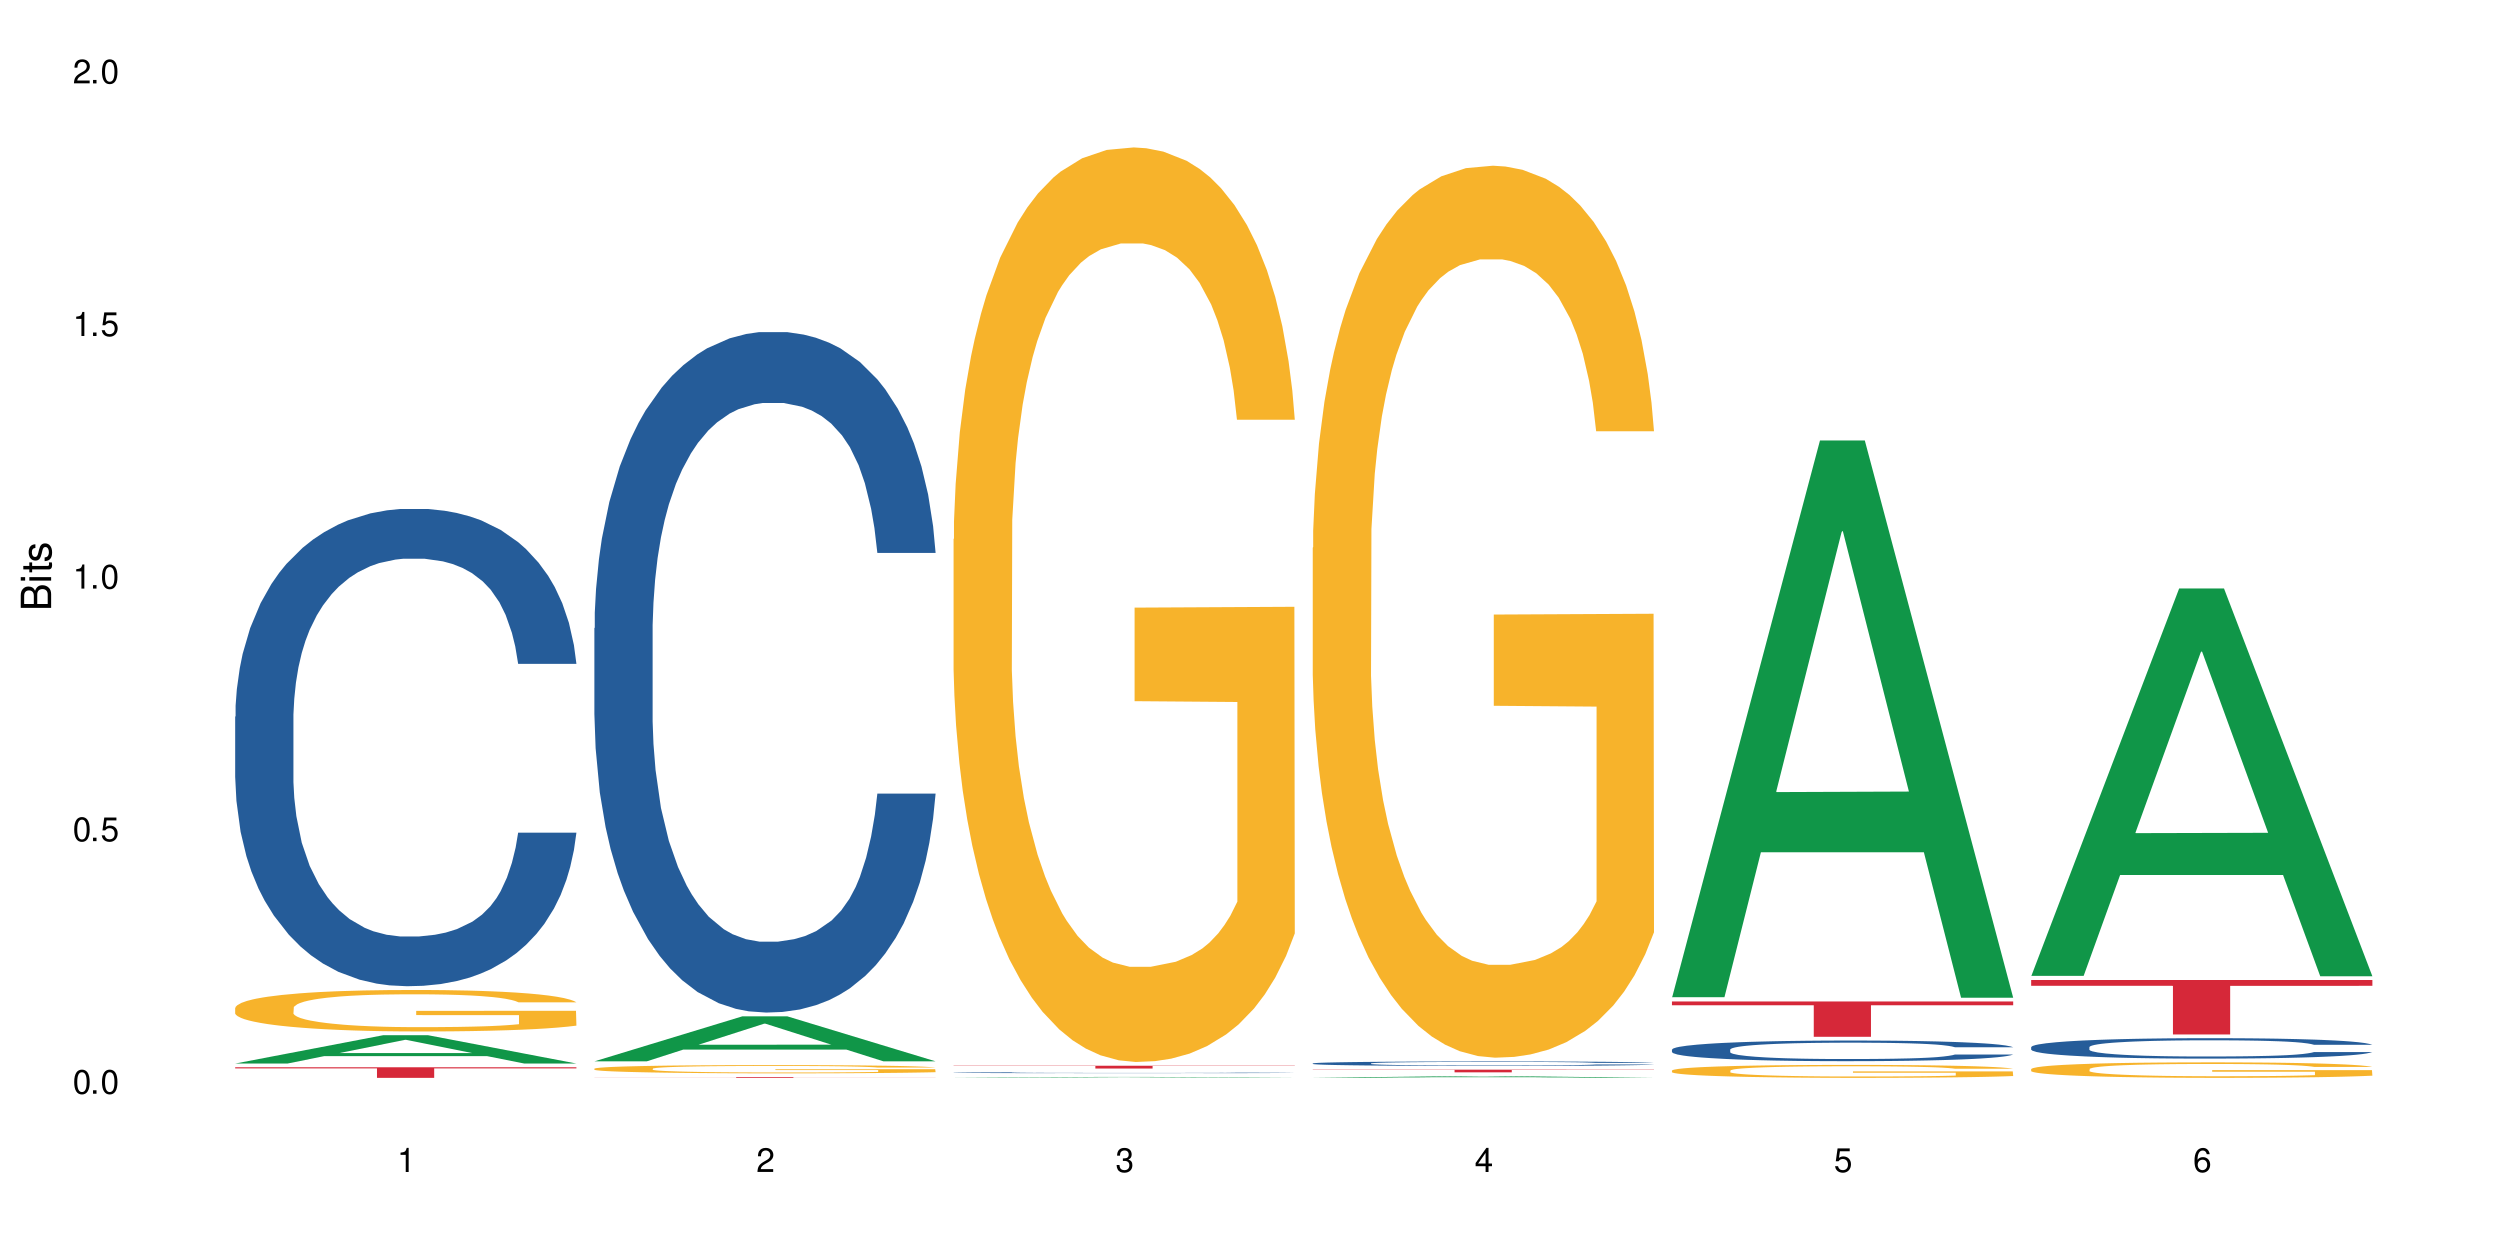 <?xml version="1.0" encoding="UTF-8"?>
<svg xmlns="http://www.w3.org/2000/svg" xmlns:xlink="http://www.w3.org/1999/xlink" width="720" height="360" viewBox="0 0 720 360">
<defs>
<g>
<g id="glyph-0-0">
</g>
<g id="glyph-0-1">
<path d="M 2.641 -6.938 C 2 -6.938 1.422 -6.656 1.078 -6.172 C 0.641 -5.562 0.406 -4.641 0.406 -3.359 C 0.406 -1.016 1.188 0.219 2.641 0.219 C 4.078 0.219 4.859 -1.016 4.859 -3.297 C 4.859 -4.641 4.656 -5.547 4.203 -6.172 C 3.844 -6.656 3.281 -6.938 2.641 -6.938 Z M 2.641 -6.188 C 3.547 -6.188 4 -5.25 4 -3.375 C 4 -1.406 3.562 -0.484 2.625 -0.484 C 1.734 -0.484 1.281 -1.438 1.281 -3.344 C 1.281 -5.25 1.734 -6.188 2.641 -6.188 Z M 2.641 -6.188 "/>
</g>
<g id="glyph-0-2">
<path d="M 1.828 -1 L 0.828 -1 L 0.828 0 L 1.828 0 Z M 1.828 -1 "/>
</g>
<g id="glyph-0-3">
<path d="M 4.562 -6.797 L 1.062 -6.797 L 0.547 -3.094 L 1.328 -3.094 C 1.719 -3.562 2.047 -3.734 2.578 -3.734 C 3.484 -3.734 4.062 -3.109 4.062 -2.094 C 4.062 -1.125 3.484 -0.531 2.578 -0.531 C 1.828 -0.531 1.375 -0.906 1.188 -1.672 L 0.328 -1.672 C 0.453 -1.109 0.547 -0.844 0.75 -0.594 C 1.125 -0.078 1.828 0.219 2.594 0.219 C 3.969 0.219 4.922 -0.781 4.922 -2.219 C 4.922 -3.562 4.031 -4.484 2.719 -4.484 C 2.25 -4.484 1.859 -4.359 1.469 -4.062 L 1.734 -5.969 L 4.562 -5.969 Z M 4.562 -6.797 "/>
</g>
<g id="glyph-0-4">
<path d="M 2.484 -4.938 L 2.484 0 L 3.328 0 L 3.328 -6.938 L 2.766 -6.938 C 2.469 -5.875 2.281 -5.734 0.984 -5.562 L 0.984 -4.938 Z M 2.484 -4.938 "/>
</g>
<g id="glyph-0-5">
<path d="M 4.859 -0.828 L 1.281 -0.828 C 1.359 -1.406 1.672 -1.781 2.5 -2.281 L 3.469 -2.828 C 4.406 -3.344 4.906 -4.062 4.906 -4.906 C 4.906 -5.484 4.672 -6.031 4.266 -6.406 C 3.859 -6.766 3.375 -6.938 2.719 -6.938 C 1.859 -6.938 1.219 -6.625 0.844 -6.031 C 0.609 -5.672 0.5 -5.234 0.484 -4.531 L 1.328 -4.531 C 1.359 -5.016 1.406 -5.281 1.531 -5.516 C 1.75 -5.938 2.188 -6.203 2.703 -6.203 C 3.469 -6.203 4.031 -5.641 4.031 -4.891 C 4.031 -4.344 3.719 -3.859 3.125 -3.516 L 2.234 -3 C 0.812 -2.172 0.406 -1.531 0.328 -0.016 L 4.859 -0.016 Z M 4.859 -0.828 "/>
</g>
<g id="glyph-0-6">
<path d="M 2.125 -3.188 L 2.578 -3.188 C 3.5 -3.188 3.984 -2.766 3.984 -1.922 C 3.984 -1.062 3.469 -0.531 2.594 -0.531 C 1.656 -0.531 1.203 -1 1.156 -2.016 L 0.312 -2.016 C 0.344 -1.453 0.438 -1.094 0.609 -0.781 C 0.953 -0.109 1.625 0.219 2.547 0.219 C 3.953 0.219 4.859 -0.625 4.859 -1.938 C 4.859 -2.828 4.516 -3.297 3.703 -3.594 C 4.344 -3.844 4.656 -4.328 4.656 -5.031 C 4.656 -6.219 3.875 -6.938 2.578 -6.938 C 1.203 -6.938 0.484 -6.172 0.453 -4.703 L 1.297 -4.703 C 1.312 -5.125 1.344 -5.359 1.453 -5.578 C 1.641 -5.969 2.062 -6.203 2.594 -6.203 C 3.344 -6.203 3.797 -5.75 3.797 -5 C 3.797 -4.516 3.609 -4.219 3.25 -4.047 C 3.016 -3.953 2.703 -3.922 2.125 -3.906 Z M 2.125 -3.188 "/>
</g>
<g id="glyph-0-7">
<path d="M 3.141 -1.672 L 3.141 0 L 3.984 0 L 3.984 -1.672 L 4.984 -1.672 L 4.984 -2.438 L 3.984 -2.438 L 3.984 -6.938 L 3.359 -6.938 L 0.266 -2.578 L 0.266 -1.672 Z M 3.141 -2.438 L 1 -2.438 L 3.141 -5.5 Z M 3.141 -2.438 "/>
</g>
<g id="glyph-0-8">
<path d="M 4.781 -5.125 C 4.609 -6.266 3.891 -6.938 2.844 -6.938 C 2.094 -6.938 1.422 -6.578 1.031 -5.953 C 0.594 -5.266 0.406 -4.422 0.406 -3.172 C 0.406 -2 0.578 -1.25 0.984 -0.641 C 1.359 -0.078 1.953 0.219 2.703 0.219 C 3.984 0.219 4.922 -0.75 4.922 -2.094 C 4.922 -3.375 4.062 -4.281 2.844 -4.281 C 2.172 -4.281 1.641 -4.031 1.281 -3.516 C 1.281 -5.234 1.828 -6.188 2.797 -6.188 C 3.391 -6.188 3.797 -5.797 3.938 -5.125 Z M 2.734 -3.531 C 3.547 -3.531 4.062 -2.953 4.062 -2.031 C 4.062 -1.156 3.484 -0.531 2.703 -0.531 C 1.922 -0.531 1.328 -1.188 1.328 -2.078 C 1.328 -2.938 1.906 -3.531 2.734 -3.531 Z M 2.734 -3.531 "/>
</g>
<g id="glyph-1-0">
</g>
<g id="glyph-1-1">
<path d="M 0 -0.953 L 0 -4.891 C 0 -5.719 -0.234 -6.344 -0.734 -6.797 C -1.188 -7.234 -1.812 -7.469 -2.5 -7.469 C -3.547 -7.469 -4.188 -7 -4.625 -5.875 C -4.984 -6.688 -5.625 -7.094 -6.531 -7.094 C -7.172 -7.094 -7.734 -6.859 -8.141 -6.391 C -8.562 -5.922 -8.75 -5.344 -8.75 -4.5 L -8.75 -0.953 Z M -4.984 -2.062 L -7.766 -2.062 L -7.766 -4.219 C -7.766 -4.844 -7.688 -5.203 -7.453 -5.5 C -7.219 -5.812 -6.859 -5.969 -6.375 -5.969 C -5.891 -5.969 -5.531 -5.812 -5.297 -5.5 C -5.062 -5.203 -4.984 -4.844 -4.984 -4.219 Z M -0.984 -2.062 L -4 -2.062 L -4 -4.781 C -4 -5.766 -3.438 -6.359 -2.484 -6.359 C -1.547 -6.359 -0.984 -5.766 -0.984 -4.781 Z M -0.984 -2.062 "/>
</g>
<g id="glyph-1-2">
<path d="M -6.281 -1.797 L -6.281 -0.797 L 0 -0.797 L 0 -1.797 Z M -8.75 -1.797 L -8.75 -0.797 L -7.484 -0.797 L -7.484 -1.797 Z M -8.75 -1.797 "/>
</g>
<g id="glyph-1-3">
<path d="M -6.281 -3.047 L -6.281 -2.016 L -8.016 -2.016 L -8.016 -1.016 L -6.281 -1.016 L -6.281 -0.172 L -5.469 -0.172 L -5.469 -1.016 L -0.719 -1.016 C -0.078 -1.016 0.281 -1.453 0.281 -2.234 C 0.281 -2.5 0.25 -2.719 0.188 -3.047 L -0.641 -3.047 C -0.609 -2.906 -0.594 -2.766 -0.594 -2.562 C -0.594 -2.141 -0.719 -2.016 -1.156 -2.016 L -5.469 -2.016 L -5.469 -3.047 Z M -6.281 -3.047 "/>
</g>
<g id="glyph-1-4">
<path d="M -4.531 -5.25 C -5.766 -5.25 -6.469 -4.422 -6.469 -2.969 C -6.469 -1.516 -5.719 -0.562 -4.547 -0.562 C -3.562 -0.562 -3.094 -1.062 -2.734 -2.562 L -2.516 -3.484 C -2.344 -4.188 -2.094 -4.469 -1.641 -4.469 C -1.047 -4.469 -0.641 -3.875 -0.641 -3 C -0.641 -2.453 -0.797 -2 -1.062 -1.75 C -1.25 -1.594 -1.422 -1.531 -1.875 -1.469 L -1.875 -0.406 C -0.422 -0.453 0.281 -1.266 0.281 -2.922 C 0.281 -4.5 -0.5 -5.516 -1.719 -5.516 C -2.656 -5.516 -3.172 -4.984 -3.469 -3.734 L -3.703 -2.766 C -3.891 -1.953 -4.156 -1.609 -4.594 -1.609 C -5.188 -1.609 -5.547 -2.125 -5.547 -2.938 C -5.547 -3.75 -5.203 -4.172 -4.531 -4.203 Z M -4.531 -5.25 "/>
</g>
</g>
</defs>
<rect x="-72" y="-36" width="864" height="432" fill="rgb(100%, 100%, 100%)" fill-opacity="1"/>
<path fill-rule="nonzero" fill="rgb(6.275%, 58.824%, 28.235%)" fill-opacity="1" d="M 67.73 306.289 L 67.836 306.281 L 110.359 298.141 L 123.273 298.141 L 166.008 306.297 L 150.992 306.297 L 140.281 304.168 L 93.352 304.168 L 82.852 306.289 L 67.73 306.289 L 97.863 303.285 L 135.977 303.277 L 116.973 299.473 L 116.766 299.465 L 116.555 299.488 L 97.758 303.277 L 97.863 303.285 Z M 67.73 306.289 "/>
<path fill-rule="nonzero" fill="rgb(14.51%, 36.078%, 60%)" fill-opacity="1" d="M 67.73 206.395 L 67.852 206.266 L 67.852 203.25 L 68.211 198.477 L 69.051 192.449 L 69.887 188.301 L 72.047 180.891 L 75.043 173.727 L 78.156 168.199 L 80.434 164.934 L 82.473 162.422 L 87.145 157.773 L 90.145 155.387 L 93.379 153.25 L 97.332 151.113 L 100.211 149.855 L 106.684 147.848 L 111.477 146.969 L 115.191 146.59 L 123.223 146.59 L 128.016 147.094 L 131.492 147.723 L 135.324 148.727 L 138.562 149.855 L 144.195 152.621 L 149.227 156.141 L 151.504 158.148 L 155.102 162.043 L 157.855 165.812 L 159.773 169.078 L 161.934 173.727 L 163.848 179.383 L 165.289 185.789 L 166.008 191.191 L 149.227 191.191 L 148.391 186.164 L 147.43 182.27 L 145.633 177.121 L 143.836 173.477 L 141.316 169.832 L 139.039 167.445 L 135.926 165.059 L 133.168 163.551 L 130.293 162.422 L 127.535 161.668 L 122.262 160.914 L 116.148 160.914 L 113.871 161.164 L 109.199 162.168 L 106.684 163.047 L 103.086 164.809 L 100.57 166.441 L 97.574 168.953 L 95.535 171.09 L 93.02 174.355 L 91.223 177.246 L 89.184 181.391 L 87.984 184.531 L 86.906 188.051 L 85.949 192.195 L 85.23 196.594 L 84.75 201.242 L 84.508 205.766 L 84.508 225.238 L 84.75 229.762 L 85.348 235.039 L 86.906 242.703 L 89.184 249.359 L 91.82 254.637 L 94.336 258.406 L 95.777 260.164 L 97.691 262.176 L 100.688 264.688 L 105.004 267.199 L 107.52 268.207 L 111.355 269.211 L 115.312 269.711 L 120.586 269.711 L 125.258 269.211 L 128.375 268.582 L 131.609 267.578 L 136.043 265.441 L 138.801 263.43 L 141.199 261.043 L 142.996 258.656 L 144.195 256.648 L 145.992 252.754 L 147.43 248.48 L 148.508 244.082 L 149.227 239.812 L 166.008 239.812 L 165.289 244.836 L 164.207 249.738 L 163.129 253.379 L 161.453 257.777 L 159.535 261.672 L 156.777 266.07 L 154.5 268.961 L 151.504 272.102 L 148.75 274.488 L 145.754 276.621 L 141.316 279.137 L 138.441 280.391 L 135.324 281.523 L 131.609 282.527 L 126.938 283.406 L 121.902 283.91 L 117.227 284.035 L 112.195 283.785 L 108.48 283.281 L 103.566 282.152 L 97.453 279.891 L 93.02 277.504 L 89.543 275.113 L 86.547 272.602 L 83.191 269.211 L 78.875 263.684 L 76.238 259.41 L 74.441 255.895 L 72.406 250.992 L 70.969 246.598 L 69.289 239.559 L 68.09 230.641 L 67.73 223.73 Z M 67.73 206.395 "/>
<path fill-rule="nonzero" fill="rgb(96.863%, 70.196%, 16.863%)" fill-opacity="1" d="M 67.73 290.23 L 67.852 290.219 L 67.852 290 L 68.332 289.512 L 69.527 288.832 L 71.086 288.277 L 72.766 287.84 L 73.844 287.609 L 75.641 287.285 L 77.199 287.043 L 81.152 286.551 L 86.188 286.094 L 88.945 285.898 L 92.059 285.711 L 96.496 285.504 L 98.531 285.43 L 104.766 285.254 L 111.836 285.145 L 119.625 285.113 L 123.223 285.121 L 128.133 285.164 L 134.848 285.285 L 138.68 285.395 L 141.676 285.504 L 144.793 285.645 L 148.629 285.863 L 152.223 286.125 L 155.102 286.387 L 157.977 286.715 L 160.375 287.066 L 162.41 287.445 L 164.207 287.906 L 165.289 288.289 L 166.008 288.668 L 149.348 288.668 L 148.391 288.289 L 147.309 287.992 L 145.512 287.633 L 143.715 287.371 L 141.918 287.164 L 138.562 286.879 L 135.684 286.703 L 132.09 286.551 L 128.613 286.453 L 124.66 286.387 L 122.262 286.367 L 115.91 286.367 L 110.156 286.441 L 106.801 286.531 L 104.406 286.617 L 101.047 286.781 L 99.012 286.914 L 97.812 287 L 94.219 287.34 L 91.82 287.645 L 90.504 287.852 L 88.824 288.18 L 87.625 288.473 L 86.309 288.91 L 85.59 289.238 L 84.629 289.98 L 84.508 291.945 L 84.871 292.359 L 85.59 292.805 L 86.547 293.199 L 87.984 293.613 L 89.422 293.93 L 91.941 294.355 L 94.098 294.641 L 95.777 294.824 L 99.012 295.121 L 100.328 295.219 L 103.445 295.414 L 106.684 295.566 L 110.637 295.699 L 113.633 295.766 L 118.426 295.82 L 124.539 295.82 L 131.73 295.754 L 136.285 295.664 L 139.398 295.578 L 141.438 295.504 L 143.953 295.383 L 145.754 295.273 L 147.43 295.152 L 149.469 294.969 L 149.469 292.359 L 119.863 292.348 L 119.863 291.125 L 165.887 291.113 L 166.008 295.383 L 163.488 295.676 L 160.375 295.961 L 157.379 296.18 L 154.262 296.363 L 149.828 296.57 L 146.23 296.703 L 140.719 296.855 L 135.684 296.953 L 130.41 297.02 L 125.738 297.051 L 120.223 297.062 L 115.312 297.039 L 110.039 296.977 L 105.844 296.887 L 102.008 296.777 L 98.172 296.637 L 93.379 296.406 L 90.262 296.223 L 87.027 295.992 L 83.789 295.719 L 80.914 295.426 L 78.996 295.195 L 77.078 294.934 L 75.043 294.605 L 73.125 294.234 L 71.688 293.898 L 70.367 293.516 L 69.41 293.156 L 68.449 292.664 L 67.969 292.27 L 67.73 291.934 Z M 67.73 290.23 "/>
<path fill-rule="nonzero" fill="rgb(83.922%, 15.686%, 22.353%)" fill-opacity="1" d="M 67.73 307.375 L 166.008 307.375 L 166.008 307.699 L 125.047 307.703 L 125.047 310.422 L 108.57 310.422 L 108.57 307.707 L 108.332 307.699 L 67.73 307.699 Z M 67.73 307.375 "/>
<path fill-rule="nonzero" fill="rgb(6.275%, 58.824%, 28.235%)" fill-opacity="1" d="M 171.18 305.656 L 171.285 305.641 L 213.809 292.699 L 226.723 292.699 L 269.453 305.668 L 254.441 305.668 L 243.73 302.281 L 196.797 302.281 L 186.297 305.656 L 171.18 305.656 L 201.312 300.883 L 239.426 300.867 L 220.422 294.816 L 220.211 294.805 L 220 294.84 L 201.207 300.867 L 201.312 300.883 Z M 171.18 305.656 "/>
<path fill-rule="nonzero" fill="rgb(14.51%, 36.078%, 60%)" fill-opacity="1" d="M 171.18 180.914 L 171.297 180.734 L 171.297 176.438 L 171.66 169.629 L 172.496 161.031 L 173.336 155.117 L 175.492 144.551 L 178.488 134.34 L 181.605 126.457 L 183.883 121.801 L 185.922 118.215 L 190.594 111.59 L 193.59 108.184 L 196.828 105.141 L 200.781 102.094 L 203.656 100.301 L 210.129 97.438 L 214.922 96.184 L 218.641 95.645 L 226.668 95.645 L 231.461 96.363 L 234.938 97.258 L 238.773 98.691 L 242.008 100.301 L 247.641 104.242 L 252.676 109.258 L 254.953 112.125 L 258.547 117.68 L 261.305 123.055 L 263.223 127.711 L 265.379 134.34 L 267.297 142.398 L 268.734 151.535 L 269.453 159.238 L 252.676 159.238 L 251.836 152.074 L 250.879 146.52 L 249.082 139.176 L 247.281 133.98 L 244.766 128.785 L 242.488 125.383 L 239.371 121.977 L 236.617 119.828 L 233.738 118.215 L 230.984 117.141 L 225.711 116.066 L 219.598 116.066 L 217.32 116.426 L 212.645 117.859 L 210.129 119.113 L 206.535 121.621 L 204.016 123.949 L 201.02 127.531 L 198.984 130.578 L 196.469 135.234 L 194.668 139.355 L 192.633 145.266 L 191.434 149.746 L 190.355 154.762 L 189.395 160.672 L 188.676 166.941 L 188.199 173.57 L 187.957 180.02 L 187.957 207.785 L 188.199 214.234 L 188.797 221.758 L 190.355 232.688 L 192.633 242.18 L 195.27 249.703 L 197.785 255.078 L 199.223 257.586 L 201.141 260.453 L 204.137 264.035 L 208.453 267.617 L 210.969 269.051 L 214.805 270.484 L 218.758 271.199 L 224.031 271.199 L 228.707 270.484 L 231.82 269.59 L 235.059 268.156 L 239.492 265.109 L 242.25 262.242 L 244.645 258.84 L 246.445 255.438 L 247.641 252.57 L 249.441 247.016 L 250.879 240.926 L 251.957 234.656 L 252.676 228.566 L 269.453 228.566 L 268.734 235.73 L 267.656 242.719 L 266.578 247.914 L 264.898 254.184 L 262.984 259.734 L 260.227 266.004 L 257.949 270.125 L 254.953 274.605 L 252.195 278.008 L 249.199 281.055 L 244.766 284.637 L 241.891 286.426 L 238.773 288.039 L 235.059 289.473 L 230.383 290.727 L 225.352 291.441 L 220.676 291.621 L 215.645 291.266 L 211.926 290.547 L 207.012 288.934 L 200.902 285.711 L 196.469 282.309 L 192.992 278.902 L 189.996 275.32 L 186.641 270.484 L 182.324 262.602 L 179.688 256.512 L 177.891 251.496 L 175.852 244.508 L 174.414 238.238 L 172.738 228.207 L 171.539 215.488 L 171.18 205.637 Z M 171.18 180.914 "/>
<path fill-rule="nonzero" fill="rgb(96.863%, 70.196%, 16.863%)" fill-opacity="1" d="M 171.18 307.762 L 171.297 307.762 L 171.297 307.719 L 171.777 307.617 L 172.977 307.484 L 174.535 307.375 L 176.211 307.285 L 177.293 307.242 L 179.09 307.176 L 180.648 307.129 L 184.602 307.031 L 189.637 306.938 L 192.391 306.898 L 195.508 306.863 L 199.941 306.82 L 201.98 306.805 L 208.211 306.77 L 215.281 306.75 L 223.074 306.742 L 226.668 306.746 L 231.582 306.754 L 238.293 306.777 L 242.129 306.801 L 245.125 306.82 L 248.242 306.848 L 252.078 306.895 L 255.672 306.945 L 258.547 306.996 L 261.426 307.062 L 263.82 307.133 L 265.859 307.207 L 267.656 307.301 L 268.734 307.375 L 269.453 307.453 L 252.797 307.453 L 251.836 307.375 L 250.758 307.316 L 248.961 307.246 L 247.164 307.191 L 245.363 307.152 L 242.008 307.094 L 239.133 307.059 L 235.539 307.031 L 232.062 307.012 L 228.105 306.996 L 225.711 306.992 L 219.359 306.992 L 213.605 307.008 L 210.25 307.027 L 207.852 307.043 L 204.496 307.074 L 202.461 307.102 L 201.262 307.117 L 197.664 307.188 L 195.27 307.246 L 193.949 307.289 L 192.273 307.355 L 191.074 307.414 L 189.754 307.5 L 189.035 307.566 L 188.078 307.711 L 187.957 308.105 L 188.316 308.188 L 189.035 308.277 L 189.996 308.355 L 191.434 308.438 L 192.871 308.5 L 195.387 308.586 L 197.547 308.641 L 199.223 308.68 L 202.461 308.738 L 203.777 308.758 L 206.895 308.797 L 210.129 308.824 L 214.086 308.852 L 217.082 308.863 L 221.875 308.875 L 227.988 308.875 L 235.18 308.863 L 239.73 308.844 L 242.848 308.828 L 244.887 308.812 L 247.402 308.789 L 249.199 308.766 L 250.879 308.742 L 252.914 308.707 L 252.914 308.188 L 223.312 308.184 L 223.312 307.941 L 269.336 307.938 L 269.453 308.789 L 266.938 308.848 L 263.82 308.902 L 260.824 308.949 L 257.711 308.984 L 253.273 309.027 L 249.68 309.051 L 244.168 309.082 L 239.133 309.102 L 233.859 309.113 L 229.184 309.121 L 223.672 309.125 L 218.758 309.121 L 213.484 309.105 L 209.289 309.09 L 205.457 309.066 L 201.621 309.039 L 196.828 308.992 L 193.711 308.957 L 190.473 308.91 L 187.238 308.855 L 184.363 308.797 L 182.445 308.75 L 180.527 308.699 L 178.488 308.633 L 176.57 308.562 L 175.133 308.492 L 173.816 308.418 L 172.855 308.344 L 171.898 308.246 L 171.418 308.168 L 171.18 308.102 Z M 171.18 307.762 "/>
<path fill-rule="nonzero" fill="rgb(83.922%, 15.686%, 22.353%)" fill-opacity="1" d="M 171.18 310.199 L 269.453 310.199 L 269.453 310.223 L 228.496 310.223 L 228.496 310.422 L 212.02 310.422 L 212.02 310.223 L 171.18 310.223 Z M 171.18 310.199 "/>
<path fill-rule="nonzero" fill="rgb(6.275%, 58.824%, 28.235%)" fill-opacity="1" d="M 274.629 310.418 L 274.73 310.418 L 317.254 310.152 L 330.168 310.152 L 372.902 310.422 L 357.887 310.422 L 347.18 310.352 L 300.246 310.352 L 289.746 310.418 L 274.629 310.418 L 304.762 310.32 L 342.875 310.32 L 323.871 310.195 L 323.449 310.195 L 304.656 310.32 L 304.762 310.32 Z M 274.629 310.418 "/>
<path fill-rule="nonzero" fill="rgb(14.51%, 36.078%, 60%)" fill-opacity="1" d="M 274.629 308.926 L 274.746 308.926 L 274.746 308.918 L 275.105 308.91 L 275.945 308.898 L 276.785 308.891 L 278.941 308.875 L 281.938 308.863 L 285.055 308.852 L 287.332 308.844 L 289.367 308.84 L 294.043 308.832 L 297.039 308.824 L 300.273 308.82 L 304.23 308.816 L 307.105 308.816 L 313.578 308.812 L 318.371 308.809 L 334.91 308.809 L 338.387 308.812 L 342.223 308.812 L 345.457 308.816 L 351.09 308.82 L 356.125 308.828 L 358.402 308.832 L 361.996 308.84 L 364.754 308.848 L 366.672 308.852 L 368.828 308.863 L 370.746 308.871 L 372.902 308.895 L 356.125 308.895 L 355.285 308.887 L 354.324 308.879 L 352.527 308.867 L 350.73 308.859 L 348.215 308.855 L 345.938 308.848 L 342.82 308.844 L 340.062 308.84 L 334.43 308.84 L 329.156 308.836 L 320.77 308.836 L 316.094 308.84 L 313.578 308.84 L 309.98 308.844 L 307.465 308.848 L 304.469 308.852 L 302.434 308.855 L 299.914 308.863 L 298.117 308.867 L 296.078 308.875 L 294.883 308.883 L 293.801 308.891 L 292.844 308.898 L 292.125 308.906 L 291.645 308.914 L 291.406 308.926 L 291.406 308.961 L 291.645 308.969 L 292.246 308.98 L 293.801 308.996 L 296.078 309.008 L 298.715 309.02 L 301.234 309.027 L 302.672 309.031 L 304.59 309.035 L 307.586 309.039 L 311.898 309.043 L 314.418 309.047 L 335.27 309.047 L 338.508 309.043 L 342.941 309.039 L 345.695 309.035 L 348.094 309.031 L 349.891 309.027 L 351.09 309.023 L 352.887 309.016 L 354.324 309.008 L 355.406 309 L 356.125 308.988 L 372.902 308.988 L 372.184 309 L 370.027 309.016 L 368.348 309.023 L 366.43 309.031 L 363.676 309.043 L 361.398 309.047 L 358.402 309.055 L 355.645 309.059 L 352.648 309.062 L 348.215 309.066 L 345.336 309.07 L 342.223 309.07 L 338.508 309.074 L 328.797 309.074 L 324.125 309.078 L 319.09 309.074 L 310.461 309.074 L 304.348 309.066 L 299.914 309.062 L 296.438 309.059 L 293.441 309.055 L 290.086 309.047 L 285.773 309.035 L 283.137 309.027 L 281.34 309.023 L 279.301 309.012 L 277.863 309.004 L 276.184 308.988 L 274.988 308.973 L 274.629 308.957 Z M 274.629 308.926 "/>
<path fill-rule="nonzero" fill="rgb(96.863%, 70.196%, 16.863%)" fill-opacity="1" d="M 274.629 155.27 L 274.746 155.031 L 274.746 150.219 L 275.227 139.395 L 276.426 124.48 L 277.984 112.215 L 279.66 102.594 L 280.738 97.539 L 282.535 90.324 L 284.094 85.031 L 288.051 74.207 L 293.082 64.105 L 295.84 59.773 L 298.957 55.688 L 303.391 51.117 L 305.43 49.434 L 311.66 45.582 L 318.73 43.18 L 326.52 42.457 L 330.117 42.695 L 335.031 43.66 L 341.742 46.305 L 345.578 48.711 L 348.574 51.117 L 351.688 54.242 L 355.523 59.055 L 359.121 64.828 L 361.996 70.602 L 364.871 77.816 L 367.27 85.512 L 369.309 93.934 L 371.105 104.035 L 372.184 112.453 L 372.902 120.875 L 356.242 120.875 L 355.285 112.453 L 354.207 105.961 L 352.41 98.023 L 350.609 92.25 L 348.812 87.68 L 345.457 81.426 L 342.582 77.574 L 338.984 74.207 L 335.512 72.043 L 331.555 70.602 L 329.156 70.117 L 322.805 70.117 L 317.055 71.801 L 313.699 73.727 L 311.301 75.652 L 307.945 79.258 L 305.906 82.145 L 304.707 84.07 L 301.113 91.527 L 298.715 98.262 L 297.398 102.832 L 295.719 110.051 L 294.523 116.543 L 293.203 126.164 L 292.484 133.383 L 291.527 149.738 L 291.406 193.035 L 291.766 202.176 L 292.484 212.039 L 293.441 220.699 L 294.883 229.84 L 296.32 236.816 L 298.836 246.195 L 300.992 252.449 L 302.672 256.539 L 305.906 263.035 L 307.227 265.199 L 310.34 269.527 L 313.578 272.898 L 317.531 275.781 L 320.527 277.227 L 325.324 278.43 L 331.434 278.43 L 338.625 276.984 L 343.18 275.062 L 346.297 273.137 L 348.332 271.453 L 350.852 268.809 L 352.648 266.402 L 354.324 263.758 L 356.363 259.668 L 356.363 202.176 L 326.762 201.938 L 326.762 174.996 L 372.781 174.754 L 372.902 268.809 L 370.387 275.301 L 367.27 281.555 L 364.273 286.367 L 361.156 290.457 L 356.723 295.027 L 353.129 297.914 L 347.613 301.281 L 342.582 303.445 L 337.309 304.891 L 332.633 305.609 L 327.121 305.852 L 322.207 305.371 L 316.934 303.926 L 312.738 302.004 L 308.902 299.598 L 305.07 296.469 L 300.273 291.418 L 297.16 287.328 L 293.922 282.277 L 290.688 276.266 L 287.809 269.77 L 285.895 264.719 L 283.977 258.945 L 281.938 251.73 L 280.02 243.551 L 278.582 236.094 L 277.262 227.676 L 276.305 219.738 L 275.348 208.914 L 274.867 200.254 L 274.629 192.797 Z M 274.629 155.27 "/>
<path fill-rule="nonzero" fill="rgb(83.922%, 15.686%, 22.353%)" fill-opacity="1" d="M 274.629 306.926 L 372.902 306.926 L 372.902 307.012 L 331.945 307.016 L 331.945 307.734 L 315.465 307.734 L 315.465 307.016 L 315.227 307.012 L 274.629 307.012 Z M 274.629 306.926 "/>
<path fill-rule="nonzero" fill="rgb(6.275%, 58.824%, 28.235%)" fill-opacity="1" d="M 378.074 310.418 L 378.18 310.418 L 420.703 309.914 L 433.617 309.914 L 476.352 310.422 L 461.336 310.422 L 450.625 310.289 L 403.695 310.289 L 393.195 310.418 L 378.074 310.418 L 408.207 310.234 L 446.32 310.234 L 427.316 309.996 L 426.898 309.996 L 408.105 310.234 L 408.207 310.234 Z M 378.074 310.418 "/>
<path fill-rule="nonzero" fill="rgb(14.51%, 36.078%, 60%)" fill-opacity="1" d="M 378.074 306.258 L 378.195 306.258 L 378.195 306.227 L 378.555 306.184 L 379.395 306.125 L 380.23 306.086 L 382.391 306.016 L 385.387 305.949 L 388.5 305.898 L 390.777 305.867 L 392.816 305.844 L 397.492 305.801 L 400.488 305.777 L 403.723 305.758 L 407.676 305.734 L 410.555 305.723 L 417.027 305.707 L 421.82 305.695 L 425.535 305.691 L 433.566 305.691 L 438.359 305.699 L 441.836 305.703 L 445.668 305.715 L 448.906 305.723 L 454.539 305.75 L 459.57 305.785 L 461.848 305.801 L 465.445 305.84 L 468.199 305.875 L 470.117 305.906 L 472.277 305.949 L 474.191 306.004 L 475.633 306.062 L 476.352 306.113 L 459.57 306.113 L 458.734 306.066 L 457.773 306.031 L 455.977 305.98 L 454.18 305.945 L 451.66 305.914 L 449.383 305.891 L 446.27 305.867 L 443.512 305.852 L 440.637 305.844 L 437.879 305.836 L 432.605 305.828 L 426.492 305.828 L 424.215 305.832 L 419.543 305.84 L 417.027 305.848 L 413.43 305.867 L 410.914 305.879 L 407.918 305.906 L 405.879 305.926 L 403.363 305.957 L 401.566 305.984 L 399.527 306.023 L 398.328 306.051 L 397.25 306.086 L 396.293 306.125 L 395.574 306.164 L 395.094 306.211 L 394.855 306.254 L 394.855 306.438 L 395.094 306.48 L 395.691 306.527 L 397.25 306.602 L 399.527 306.664 L 402.164 306.715 L 404.68 306.75 L 406.121 306.766 L 408.035 306.785 L 411.035 306.809 L 415.348 306.832 L 417.863 306.84 L 421.699 306.852 L 425.656 306.855 L 430.93 306.855 L 435.602 306.852 L 438.719 306.844 L 441.953 306.836 L 446.387 306.816 L 449.145 306.797 L 451.543 306.773 L 453.34 306.75 L 454.539 306.734 L 456.336 306.695 L 457.773 306.656 L 458.852 306.613 L 459.57 306.574 L 476.352 306.574 L 475.633 306.621 L 474.555 306.668 L 473.473 306.703 L 471.797 306.742 L 469.879 306.781 L 467.121 306.82 L 464.844 306.848 L 461.848 306.879 L 459.094 306.902 L 456.098 306.922 L 451.66 306.945 L 448.785 306.957 L 445.668 306.969 L 441.953 306.977 L 437.281 306.984 L 432.246 306.988 L 427.574 306.992 L 422.539 306.988 L 418.824 306.984 L 413.91 306.973 L 407.797 306.953 L 403.363 306.93 L 399.887 306.906 L 396.891 306.883 L 393.535 306.852 L 389.223 306.801 L 386.586 306.758 L 384.785 306.727 L 382.75 306.68 L 381.312 306.637 L 379.633 306.57 L 378.434 306.488 L 378.074 306.422 Z M 378.074 306.258 "/>
<path fill-rule="nonzero" fill="rgb(96.863%, 70.196%, 16.863%)" fill-opacity="1" d="M 378.074 157.754 L 378.195 157.52 L 378.195 152.828 L 378.676 142.27 L 379.871 127.723 L 381.43 115.758 L 383.109 106.375 L 384.188 101.449 L 385.984 94.41 L 387.543 89.25 L 391.496 78.691 L 396.531 68.84 L 399.289 64.617 L 402.402 60.629 L 406.84 56.168 L 408.875 54.527 L 415.109 50.773 L 422.18 48.426 L 429.969 47.723 L 433.566 47.957 L 438.48 48.898 L 445.191 51.477 L 449.023 53.824 L 452.02 56.168 L 455.137 59.219 L 458.973 63.91 L 462.566 69.543 L 465.445 75.172 L 468.32 82.211 L 470.719 89.719 L 472.754 97.93 L 474.555 107.781 L 475.633 115.992 L 476.352 124.207 L 459.691 124.207 L 458.734 115.992 L 457.652 109.66 L 455.855 101.918 L 454.059 96.289 L 452.262 91.828 L 448.906 85.73 L 446.027 81.977 L 442.434 78.691 L 438.957 76.582 L 435.004 75.172 L 432.605 74.703 L 426.254 74.703 L 420.5 76.344 L 417.145 78.223 L 414.75 80.098 L 411.395 83.617 L 409.355 86.434 L 408.156 88.309 L 404.562 95.582 L 402.164 102.152 L 400.848 106.609 L 399.168 113.648 L 397.969 119.98 L 396.652 129.367 L 395.934 136.406 L 394.973 152.359 L 394.855 194.586 L 395.215 203.504 L 395.934 213.121 L 396.891 221.566 L 398.328 230.48 L 399.766 237.285 L 402.285 246.434 L 404.441 252.535 L 406.121 256.523 L 409.355 262.855 L 410.672 264.969 L 413.789 269.191 L 417.027 272.477 L 420.98 275.293 L 423.977 276.699 L 428.77 277.871 L 434.883 277.871 L 442.074 276.465 L 446.629 274.586 L 449.746 272.711 L 451.781 271.07 L 454.297 268.488 L 456.098 266.141 L 457.773 263.562 L 459.812 259.574 L 459.812 203.504 L 430.211 203.266 L 430.211 176.992 L 476.23 176.758 L 476.352 268.488 L 473.832 274.82 L 470.719 280.922 L 467.723 285.613 L 464.605 289.602 L 460.172 294.059 L 456.574 296.875 L 451.062 300.16 L 446.027 302.27 L 440.754 303.68 L 436.082 304.383 L 430.57 304.617 L 425.656 304.148 L 420.383 302.742 L 416.188 300.863 L 412.352 298.516 L 408.516 295.469 L 403.723 290.539 L 400.605 286.551 L 397.371 281.625 L 394.133 275.762 L 391.258 269.426 L 389.34 264.5 L 387.422 258.867 L 385.387 251.832 L 383.469 243.855 L 382.031 236.582 L 380.711 228.371 L 379.754 220.629 L 378.793 210.07 L 378.316 201.625 L 378.074 194.352 Z M 378.074 157.754 "/>
<path fill-rule="nonzero" fill="rgb(83.922%, 15.686%, 22.353%)" fill-opacity="1" d="M 378.074 308.066 L 476.352 308.066 L 476.352 308.148 L 435.391 308.152 L 435.391 308.836 L 418.914 308.836 L 418.914 308.152 L 418.676 308.148 L 378.074 308.148 Z M 378.074 308.066 "/>
<path fill-rule="nonzero" fill="rgb(6.275%, 58.824%, 28.235%)" fill-opacity="1" d="M 481.523 287.191 L 481.629 287.039 L 524.152 126.859 L 537.066 126.859 L 579.797 287.34 L 564.785 287.34 L 554.074 245.449 L 507.141 245.449 L 496.641 287.191 L 481.523 287.191 L 511.656 228.121 L 549.77 227.969 L 530.766 153.078 L 530.555 152.926 L 530.348 153.379 L 511.551 227.969 L 511.656 228.121 Z M 481.523 287.191 "/>
<path fill-rule="nonzero" fill="rgb(14.51%, 36.078%, 60%)" fill-opacity="1" d="M 481.523 302.266 L 481.645 302.258 L 481.645 302.129 L 482.004 301.922 L 482.84 301.66 L 483.68 301.48 L 485.836 301.16 L 488.832 300.852 L 491.949 300.613 L 494.227 300.473 L 496.266 300.363 L 500.938 300.164 L 503.934 300.059 L 507.172 299.969 L 511.125 299.875 L 514 299.82 L 520.473 299.734 L 525.27 299.695 L 528.984 299.68 L 537.012 299.68 L 541.809 299.703 L 545.281 299.727 L 549.117 299.773 L 552.352 299.82 L 557.984 299.941 L 563.02 300.094 L 565.297 300.18 L 568.891 300.348 L 571.648 300.512 L 573.566 300.652 L 575.723 300.852 L 577.641 301.098 L 579.078 301.375 L 579.797 301.605 L 563.02 301.605 L 562.18 301.391 L 561.223 301.223 L 559.426 301 L 557.625 300.84 L 555.109 300.684 L 552.832 300.582 L 549.715 300.477 L 546.961 300.414 L 544.082 300.363 L 541.328 300.332 L 536.055 300.297 L 529.941 300.297 L 527.664 300.309 L 522.992 300.352 L 520.473 300.391 L 516.879 300.465 L 514.363 300.539 L 511.367 300.645 L 509.328 300.738 L 506.812 300.879 L 505.012 301.004 L 502.977 301.184 L 501.777 301.32 L 500.699 301.473 L 499.738 301.652 L 499.02 301.84 L 498.543 302.043 L 498.301 302.238 L 498.301 303.078 L 498.543 303.273 L 499.141 303.504 L 500.699 303.832 L 502.977 304.121 L 505.613 304.348 L 508.129 304.512 L 509.566 304.59 L 511.484 304.676 L 514.48 304.785 L 518.797 304.891 L 521.312 304.934 L 525.148 304.98 L 529.102 305 L 534.375 305 L 539.051 304.98 L 542.168 304.953 L 545.402 304.91 L 549.836 304.816 L 552.594 304.73 L 554.988 304.625 L 556.789 304.523 L 557.984 304.438 L 559.785 304.266 L 561.223 304.082 L 562.301 303.895 L 563.02 303.707 L 579.797 303.707 L 579.078 303.926 L 578 304.137 L 576.922 304.293 L 575.246 304.484 L 573.328 304.652 L 570.57 304.844 L 568.293 304.969 L 565.297 305.105 L 562.539 305.207 L 559.543 305.301 L 555.109 305.406 L 552.234 305.461 L 549.117 305.512 L 545.402 305.555 L 540.727 305.594 L 535.695 305.613 L 531.02 305.621 L 525.988 305.609 L 522.27 305.586 L 517.359 305.539 L 511.246 305.441 L 506.812 305.336 L 503.336 305.234 L 500.34 305.125 L 496.984 304.98 L 492.668 304.738 L 490.031 304.555 L 488.234 304.402 L 486.195 304.191 L 484.758 304 L 483.082 303.699 L 481.883 303.312 L 481.523 303.012 Z M 481.523 302.266 "/>
<path fill-rule="nonzero" fill="rgb(96.863%, 70.196%, 16.863%)" fill-opacity="1" d="M 481.523 308.289 L 481.645 308.289 L 481.645 308.219 L 482.121 308.066 L 483.32 307.855 L 484.879 307.684 L 486.555 307.547 L 487.637 307.477 L 489.434 307.371 L 490.992 307.297 L 494.945 307.145 L 499.98 307 L 502.734 306.941 L 505.852 306.883 L 510.285 306.816 L 512.324 306.793 L 518.555 306.738 L 525.629 306.707 L 533.418 306.695 L 537.012 306.699 L 541.926 306.711 L 548.637 306.75 L 552.473 306.785 L 555.469 306.816 L 558.586 306.863 L 562.422 306.93 L 566.016 307.012 L 568.891 307.094 L 571.77 307.195 L 574.164 307.305 L 576.203 307.422 L 578 307.566 L 579.078 307.684 L 579.797 307.805 L 563.141 307.805 L 562.18 307.684 L 561.102 307.594 L 559.305 307.48 L 557.508 307.398 L 555.711 307.336 L 552.352 307.246 L 549.477 307.191 L 545.883 307.145 L 542.406 307.113 L 538.449 307.094 L 536.055 307.086 L 529.703 307.086 L 523.949 307.109 L 520.594 307.137 L 518.195 307.164 L 514.84 307.215 L 512.805 307.258 L 511.605 307.285 L 508.008 307.391 L 505.613 307.484 L 504.293 307.551 L 502.617 307.652 L 501.418 307.742 L 500.098 307.879 L 499.379 307.98 L 498.422 308.211 L 498.301 308.824 L 498.66 308.953 L 499.379 309.094 L 500.34 309.215 L 501.777 309.344 L 503.215 309.445 L 505.73 309.578 L 507.891 309.664 L 509.566 309.723 L 512.805 309.816 L 514.121 309.844 L 517.238 309.906 L 520.473 309.953 L 524.43 309.996 L 527.426 310.016 L 532.219 310.031 L 538.332 310.031 L 545.523 310.012 L 550.078 309.984 L 553.191 309.957 L 555.23 309.934 L 557.746 309.895 L 559.543 309.863 L 561.223 309.824 L 563.258 309.766 L 563.258 308.953 L 533.656 308.949 L 533.656 308.57 L 579.68 308.566 L 579.797 309.895 L 577.281 309.988 L 574.164 310.078 L 571.168 310.145 L 568.055 310.203 L 563.617 310.266 L 560.023 310.309 L 554.512 310.355 L 549.477 310.387 L 544.203 310.406 L 539.531 310.418 L 534.016 310.422 L 529.102 310.414 L 523.828 310.395 L 519.637 310.367 L 515.801 310.332 L 511.965 310.289 L 507.172 310.215 L 504.055 310.16 L 500.82 310.086 L 497.582 310 L 494.707 309.91 L 492.789 309.84 L 490.871 309.758 L 488.832 309.656 L 486.918 309.539 L 485.477 309.434 L 484.16 309.316 L 483.199 309.203 L 482.242 309.051 L 481.762 308.926 L 481.523 308.82 Z M 481.523 308.289 "/>
<path fill-rule="nonzero" fill="rgb(83.922%, 15.686%, 22.353%)" fill-opacity="1" d="M 481.523 288.418 L 579.797 288.418 L 579.797 289.508 L 538.84 289.516 L 538.84 298.602 L 522.363 298.602 L 522.363 289.527 L 522.121 289.508 L 481.523 289.508 Z M 481.523 288.418 "/>
<path fill-rule="nonzero" fill="rgb(6.275%, 58.824%, 28.235%)" fill-opacity="1" d="M 584.973 281.059 L 585.074 280.953 L 627.598 169.473 L 640.512 169.473 L 683.246 281.164 L 668.23 281.164 L 657.523 252.008 L 610.59 252.008 L 600.09 281.059 L 584.973 281.059 L 615.105 239.945 L 653.219 239.844 L 634.215 187.719 L 634.004 187.613 L 633.793 187.93 L 615 239.844 L 615.105 239.945 Z M 584.973 281.059 "/>
<path fill-rule="nonzero" fill="rgb(14.51%, 36.078%, 60%)" fill-opacity="1" d="M 584.973 301.559 L 585.09 301.551 L 585.09 301.422 L 585.449 301.219 L 586.289 300.961 L 587.129 300.785 L 589.285 300.465 L 592.281 300.16 L 595.398 299.922 L 597.676 299.785 L 599.711 299.676 L 604.387 299.477 L 607.383 299.375 L 610.617 299.281 L 614.574 299.191 L 617.449 299.137 L 623.922 299.051 L 628.715 299.016 L 632.43 299 L 640.461 299 L 645.254 299.02 L 648.73 299.047 L 652.566 299.09 L 655.801 299.137 L 661.434 299.258 L 666.469 299.406 L 668.746 299.492 L 672.34 299.66 L 675.098 299.82 L 677.016 299.961 L 679.172 300.16 L 681.09 300.402 L 682.527 300.676 L 683.246 300.906 L 666.469 300.906 L 665.629 300.691 L 664.672 300.523 L 662.871 300.305 L 661.074 300.148 L 658.559 299.992 L 656.281 299.891 L 653.164 299.789 L 650.406 299.723 L 647.531 299.676 L 644.773 299.645 L 639.504 299.609 L 633.391 299.609 L 631.113 299.621 L 626.438 299.664 L 623.922 299.703 L 620.328 299.777 L 617.809 299.848 L 614.812 299.957 L 612.777 300.047 L 610.258 300.188 L 608.461 300.309 L 606.426 300.488 L 605.227 300.621 L 604.148 300.773 L 603.188 300.949 L 602.469 301.137 L 601.988 301.336 L 601.75 301.531 L 601.75 302.363 L 601.988 302.559 L 602.59 302.785 L 604.148 303.113 L 606.426 303.398 L 609.059 303.621 L 611.578 303.785 L 613.016 303.859 L 614.934 303.945 L 617.93 304.055 L 622.242 304.16 L 624.762 304.203 L 628.598 304.246 L 632.551 304.27 L 637.824 304.27 L 642.5 304.246 L 645.613 304.219 L 648.852 304.176 L 653.285 304.086 L 656.043 304 L 658.438 303.898 L 660.234 303.793 L 661.434 303.707 L 663.23 303.543 L 664.672 303.359 L 665.75 303.172 L 666.469 302.988 L 683.246 302.988 L 682.527 303.203 L 681.449 303.414 L 680.371 303.57 L 678.691 303.758 L 676.773 303.926 L 674.02 304.113 L 671.742 304.234 L 668.746 304.371 L 665.988 304.473 L 662.992 304.562 L 658.559 304.672 L 655.68 304.727 L 652.566 304.773 L 648.852 304.816 L 644.176 304.855 L 639.141 304.875 L 634.469 304.883 L 629.434 304.871 L 625.719 304.848 L 620.805 304.801 L 614.695 304.703 L 610.258 304.602 L 606.785 304.5 L 603.789 304.391 L 600.43 304.246 L 596.117 304.012 L 593.48 303.828 L 591.684 303.676 L 589.645 303.469 L 588.207 303.277 L 586.527 302.977 L 585.332 302.598 L 584.973 302.301 Z M 584.973 301.559 "/>
<path fill-rule="nonzero" fill="rgb(96.863%, 70.196%, 16.863%)" fill-opacity="1" d="M 584.973 307.867 L 585.09 307.863 L 585.09 307.785 L 585.57 307.602 L 586.77 307.348 L 588.328 307.141 L 590.004 306.977 L 591.082 306.891 L 592.883 306.77 L 594.438 306.68 L 598.395 306.496 L 603.426 306.324 L 606.184 306.25 L 609.301 306.18 L 613.734 306.105 L 615.773 306.074 L 622.004 306.012 L 629.074 305.969 L 636.867 305.957 L 640.461 305.961 L 645.375 305.977 L 652.086 306.023 L 655.922 306.062 L 658.918 306.105 L 662.035 306.156 L 665.867 306.238 L 669.465 306.336 L 672.34 306.434 L 675.215 306.555 L 677.613 306.688 L 679.652 306.828 L 681.449 307 L 682.527 307.145 L 683.246 307.285 L 666.586 307.285 L 665.629 307.145 L 664.551 307.035 L 662.754 306.898 L 660.953 306.801 L 659.156 306.723 L 655.801 306.617 L 652.926 306.551 L 649.328 306.496 L 645.855 306.457 L 641.898 306.434 L 639.504 306.426 L 633.148 306.426 L 627.398 306.453 L 624.043 306.488 L 621.645 306.52 L 618.289 306.582 L 616.25 306.629 L 615.055 306.664 L 611.457 306.789 L 609.059 306.902 L 607.742 306.98 L 606.062 307.102 L 604.867 307.211 L 603.547 307.375 L 602.828 307.496 L 601.871 307.773 L 601.75 308.508 L 602.109 308.664 L 602.828 308.832 L 603.789 308.977 L 605.227 309.133 L 606.664 309.25 L 609.18 309.41 L 611.336 309.516 L 613.016 309.586 L 616.25 309.695 L 617.57 309.73 L 620.688 309.805 L 623.922 309.863 L 627.875 309.91 L 630.871 309.934 L 635.668 309.957 L 641.777 309.957 L 648.969 309.93 L 653.523 309.898 L 656.641 309.867 L 658.676 309.836 L 661.195 309.793 L 662.992 309.75 L 664.672 309.707 L 666.707 309.637 L 666.707 308.664 L 637.105 308.66 L 637.105 308.203 L 683.125 308.199 L 683.246 309.793 L 680.73 309.902 L 677.613 310.008 L 674.617 310.09 L 671.5 310.16 L 667.066 310.238 L 663.473 310.285 L 657.957 310.344 L 652.926 310.379 L 647.652 310.402 L 642.977 310.418 L 637.465 310.422 L 632.551 310.41 L 627.277 310.387 L 623.082 310.355 L 619.246 310.312 L 615.414 310.262 L 610.617 310.176 L 607.504 310.105 L 604.266 310.02 L 601.031 309.918 L 598.156 309.809 L 596.238 309.723 L 594.32 309.625 L 592.281 309.504 L 590.363 309.363 L 588.926 309.238 L 587.609 309.094 L 586.648 308.961 L 585.691 308.777 L 585.211 308.633 L 584.973 308.504 Z M 584.973 307.867 "/>
<path fill-rule="nonzero" fill="rgb(83.922%, 15.686%, 22.353%)" fill-opacity="1" d="M 584.973 282.238 L 683.246 282.238 L 683.246 283.918 L 642.289 283.934 L 642.289 297.922 L 625.809 297.922 L 625.809 283.949 L 625.57 283.918 L 584.973 283.918 Z M 584.973 282.238 "/>
<g fill="rgb(0%, 0%, 0%)" fill-opacity="1">
<use xlink:href="#glyph-0-1" x="20.965" y="314.993"/>
<use xlink:href="#glyph-0-2" x="25.965" y="314.993"/>
<use xlink:href="#glyph-0-1" x="28.965" y="314.993"/>
</g>
<g fill="rgb(0%, 0%, 0%)" fill-opacity="1">
<use xlink:href="#glyph-0-1" x="20.965" y="242.251"/>
<use xlink:href="#glyph-0-2" x="25.965" y="242.251"/>
<use xlink:href="#glyph-0-3" x="28.965" y="242.251"/>
</g>
<g fill="rgb(0%, 0%, 0%)" fill-opacity="1">
<use xlink:href="#glyph-0-4" x="20.965" y="169.509"/>
<use xlink:href="#glyph-0-2" x="25.965" y="169.509"/>
<use xlink:href="#glyph-0-1" x="28.965" y="169.509"/>
</g>
<g fill="rgb(0%, 0%, 0%)" fill-opacity="1">
<use xlink:href="#glyph-0-4" x="20.965" y="96.767"/>
<use xlink:href="#glyph-0-2" x="25.965" y="96.767"/>
<use xlink:href="#glyph-0-3" x="28.965" y="96.767"/>
</g>
<g fill="rgb(0%, 0%, 0%)" fill-opacity="1">
<use xlink:href="#glyph-0-5" x="20.965" y="24.024"/>
<use xlink:href="#glyph-0-2" x="25.965" y="24.024"/>
<use xlink:href="#glyph-0-1" x="28.965" y="24.024"/>
</g>
<g fill="rgb(0%, 0%, 0%)" fill-opacity="1">
<use xlink:href="#glyph-0-4" x="114.367" y="337.532"/>
</g>
<g fill="rgb(0%, 0%, 0%)" fill-opacity="1">
<use xlink:href="#glyph-0-5" x="217.816" y="337.532"/>
</g>
<g fill="rgb(0%, 0%, 0%)" fill-opacity="1">
<use xlink:href="#glyph-0-6" x="321.266" y="337.532"/>
</g>
<g fill="rgb(0%, 0%, 0%)" fill-opacity="1">
<use xlink:href="#glyph-0-7" x="424.711" y="337.532"/>
</g>
<g fill="rgb(0%, 0%, 0%)" fill-opacity="1">
<use xlink:href="#glyph-0-3" x="528.16" y="337.532"/>
</g>
<g fill="rgb(0%, 0%, 0%)" fill-opacity="1">
<use xlink:href="#glyph-0-8" x="631.609" y="337.532"/>
</g>
<g fill="rgb(0%, 0%, 0%)" fill-opacity="1">
<use xlink:href="#glyph-1-1" x="14.725" y="176.012"/>
<use xlink:href="#glyph-1-2" x="14.725" y="168.012"/>
<use xlink:href="#glyph-1-3" x="14.725" y="165.012"/>
<use xlink:href="#glyph-1-4" x="14.725" y="162.012"/>
</g>
</svg>
